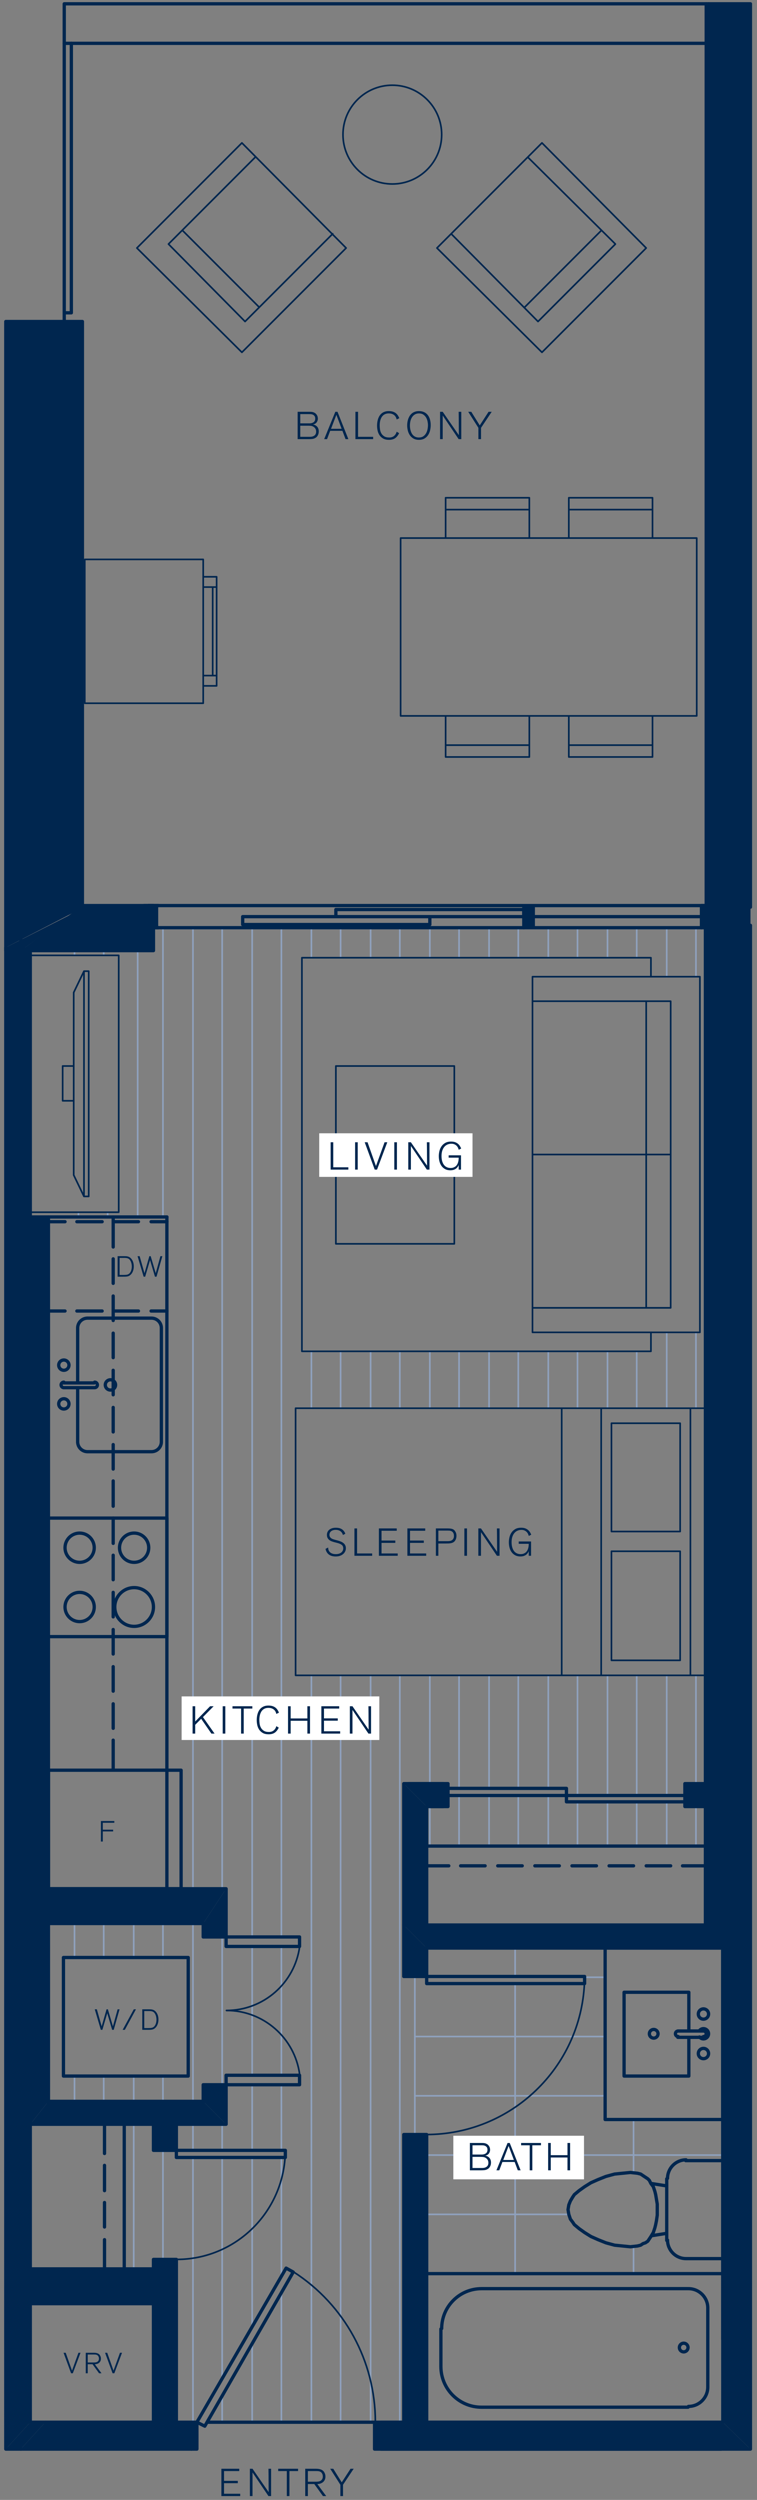 <?xml version="1.0" encoding="UTF-8"?>
<!-- Generator: Adobe Illustrator 25.2.3, SVG Export Plug-In . SVG Version: 6.00 Build 0)  -->
<svg xmlns="http://www.w3.org/2000/svg" xmlns:xlink="http://www.w3.org/1999/xlink" version="1.1" id="Layer_1" x="0px" y="0px" width="156.455px" height="516.22px" viewBox="0 0 156.455 516.22" style="enable-background:new 0 0 156.455 516.22;" xml:space="preserve">
<rect x="0" y="0" width="156.455" height="516.22" fill="#808080" stroke="none"/>
<style type="text/css">
	.st0{fill:none;stroke:#8FA1BD;stroke-width:0.34;stroke-linecap:round;stroke-linejoin:round;stroke-miterlimit:10;}
	.st1{fill:none;stroke:#00264F;stroke-width:0.68;stroke-linecap:round;stroke-linejoin:round;stroke-miterlimit:10;}
	.st2{fill:none;stroke:#00264F;stroke-width:0.34;stroke-linecap:round;stroke-linejoin:round;stroke-miterlimit:10;}
	.st3{fill:#00264F;}
	.st4{fill:none;}
	.st5{fill:#FFFFFF;}
</style>
<path class="st0" d="M85.737,440.773v-32.64 M88.185,457.257h29.376 M88.185,445.017h61.2 M85.737,432.776h39.331   M85.737,420.536h39.331 M120.825,408.296h4.243 M130.943,469.497v-5.712 M130.943,448.77v-11.098 M106.463,469.497  v-59.894 M106.463,408.133v-5.875 M15.398,433.919v-5.222 M15.398,404.216v-7.018 M16.214,251.298v-0.979   M15.398,197.279v-0.979 M21.436,433.919v-5.222 M21.436,404.216v-7.018 M22.252,251.298v-0.979 M21.436,197.279  v-0.979 M27.638,468.518v-29.866 M27.638,433.919v-5.222 M27.638,404.216v-7.018 M28.454,251.298v-54.998   M33.676,466.559V444.037 M33.676,433.919v-5.222 M33.676,404.216v-7.018 M33.676,251.298v-59.731 M39.878,500.177  v-54.67 M39.878,444.038v-5.386 M39.878,433.919v-36.72 M39.878,390.017V191.568 M45.916,500.177v-5.386   M45.916,491.202V445.506 M45.916,444.038v-5.386 M45.916,430.492v-30.518 M45.916,390.017V191.568 M52.118,500.177  v-15.993 M52.118,480.594v-35.088 M52.118,444.038v-13.546 M52.118,428.533v-26.602 M52.118,402.094v-0.162   M52.118,399.973V191.567 M58.156,500.177v-26.602 M58.156,469.986v-24.48 M58.156,444.038v-13.546 M58.156,428.533  v-26.602 M58.156,402.094v-0.162 M58.156,399.973V191.567 M64.358,500.177V345.955 M64.358,290.792v-11.75   M64.358,197.768v-6.202 M70.396,500.177V345.955 M70.396,290.792v-11.75 M70.396,197.768v-6.202 M76.598,500.177  V345.955 M76.598,290.792v-11.75 M76.598,197.768v-6.202 M82.636,500.177V345.955 M82.636,290.792v-11.75   M82.636,197.768v-6.202 M88.838,381.205v-35.251 M88.838,290.792v-11.75 M88.838,197.768v-6.202 M94.876,381.205  v-10.445 M94.876,369.292v-23.338 M94.876,290.792v-11.75 M94.876,197.768v-6.202 M101.078,381.205v-10.445   M101.078,369.292v-23.338 M101.078,290.792v-11.75 M101.078,197.768v-6.202 M107.116,381.205v-10.445   M107.116,369.292v-23.338 M107.116,290.792v-11.75 M107.116,197.768v-6.202 M113.318,381.205v-10.445   M113.318,369.292v-23.338 M113.318,290.792v-11.75 M113.318,197.768v-6.202 M119.356,381.205v-9.139   M119.356,370.761v-24.806 M119.356,290.792v-11.75 M119.356,197.768v-6.202 M125.558,381.205v-9.139   M125.558,370.761v-24.806 M125.558,290.792v-11.75 M125.558,197.768v-6.202 M131.596,381.205v-9.139   M131.596,370.761v-24.806 M131.596,290.792v-11.75 M131.596,197.768v-6.202 M137.798,381.205v-9.139   M137.798,370.761v-24.806 M137.798,290.792v-15.667 M137.798,201.685v-10.118 M143.836,381.205v-8.16 M143.836,368.312  v-22.357 M143.836,290.792v-15.667 M143.836,201.685v-10.118"></path>
<path class="st1" d="M149.385,469.496h-61.2v30.682h61.2V469.496z M146.284,476.678v16.32 M146.284,476.595  c0-2.209-1.79-3.997-3.998-3.997 M142.204,472.598H99.446H142.204 M91.123,488.672c0,4.642,3.763,8.406,8.405,8.406   M142.204,497.078H99.446 M99.527,472.598c-4.552,0-8.242,3.69-8.242,8.242 M91.123,488.754v-7.834 M141.306,485.653  c0.495,0,0.897-0.403,0.897-0.898c0-0.495-0.403-0.898-0.897-0.898 M141.306,483.857  c-0.496,0-0.898,0.403-0.898,0.898s0.401,0.898,0.898,0.898 M142.285,496.914c2.209,0,3.998-1.79,3.998-3.998   M146.284,476.595c0-2.209-1.79-3.997-3.998-3.997 M91.123,488.754v-4.897 M146.284,476.678v16.32   M141.714,466.395h7.67 M149.385,446.159h-7.67 M141.796,445.995c-2.119,0-3.835,1.718-3.835,3.835   M137.798,449.912v12.73 M137.961,462.561c0,2.118,1.716,3.834,3.835,3.834 M134.697,461.663l3.101-0.49   M137.798,451.381l-3.101-0.488 M117.398,456.278l0.163,0.979l0.326,0.978l0.49,0.654l0.326,0.488l0.979,0.817  l1.142,0.815l1.306,0.817l1.469,0.653l1.632,0.653l1.795,0.488l1.632,0.165l1.632,0.163l1.469-0.163l0.653-0.165  l0.489-0.327l0.49-0.162l0.49-0.326l0.326-0.491l0.326-0.488l0.49-0.817l0.163-0.488l0.163-0.49l0.163-0.654  l0.163-0.815l0.163-1.142v-1.142v-1.144l-0.163-0.979l-0.163-0.978l-0.163-0.654l-0.163-0.488l-0.163-0.49  l-0.49-0.653l-0.326-0.653l-0.326-0.328l-0.49-0.325l-0.49-0.326l-0.489-0.326l-0.653-0.165l-1.469-0.163  l-1.632,0.163l-1.632,0.165l-1.795,0.49l-1.632,0.651l-1.469,0.654l-1.306,0.816l-1.142,0.816l-0.979,0.816  l-0.326,0.49l-0.49,0.816l-0.326,0.815L117.398,456.278 M150.038,388.06h-0.653v112.117 M23.394,251.298v6.202   M23.394,259.948v5.059 M23.394,267.618v5.059 M23.394,275.289v5.059 M23.394,282.959v5.059 M23.394,290.629v5.061   M23.394,298.3v5.059 M23.394,305.806v5.222 M23.394,313.478v5.222 M23.394,321.148v5.059 M23.394,328.817v5.061   M23.394,336.489v5.059 M23.394,344.159v5.059 M23.394,351.829v5.061 M23.394,359.337v6.202 M34.492,251.298v117.341   M34.492,391.486v-1.957 M37.43,390.017H10.012 M10.012,389.529v1.957 M31.554,390.017h2.938v-24.48h-2.938   M37.43,390.017v-24.48 M34.492,365.537h-2.938 M31.554,390.017h2.938 M10.012,390.018h27.418v-24.48H10.012  L10.012,390.018L10.012,390.018z M30.738,191.567h-0.979v-4.57h0.979 M23.558,191.567h9.139 M4.3,505.726h35.251  v-5.549H9.359 M78.719,505.726h76.377 M149.058,500.177H78.719v5.549 M88.185,402.257h60.874 M149.058,397.525  H83.452v8.648h4.733v-3.917 M83.452,442.894v57.283 M88.185,500.177v-57.283H83.452 M120.825,409.602h-32.64v-1.469  h32.64L120.825,409.602L120.825,409.602z M83.452,408.133h4.733v-1.958h-4.733V408.133z M83.452,442.895h4.733v-2.122  h-4.733V442.895z M33.676,467.537v0.981H9.359 M58.972,445.506H36.45v-1.469H58.972V445.506z M150.038,191.077v196.982   M155.097,191.077v314.649 M46.732,399.973h15.178v1.958H46.732V399.973z"></path>
<path class="st2" d="M46.814,415.151c7.641,0,14.104-5.651,15.123-13.225"></path>
<rect x="46.732" y="428.533" class="st1" width="15.178" height="1.958"></rect>
<path class="st2" d="M61.936,428.374c-1.02-7.571-7.483-13.223-15.123-13.223"></path>
<path class="st3" d="M88.185,408.133v-5.875l-4.733,5.875H88.185z M88.185,402.258l-4.733,5.875v-10.608L88.185,402.258z"></path>
<path class="st4" d="M88.185,408.133v-5.875l-4.733,5.875H88.185L88.185,408.133z M88.185,402.258l-4.733,5.875v-10.608  L88.185,402.258L88.185,402.258z"></path>
<path class="st3" d="M88.185,402.257h60.874L83.452,397.526L88.185,402.257z M149.058,402.257L83.452,397.526h65.606  L149.058,402.257L149.058,402.257z"></path>
<path class="st4" d="M88.185,402.257h60.874L83.452,397.526L88.185,402.257L88.185,402.257z M149.058,402.257  L83.452,397.526h65.606L149.058,402.257L149.058,402.257z"></path>
<path class="st3" d="M88.185,440.773v59.405l-4.733-59.405L88.185,440.773L88.185,440.773z M88.185,500.178  l-4.733-59.405v59.405H88.185z"></path>
<path class="st4" d="M88.185,440.773v59.405l-4.733-59.405L88.185,440.773L88.185,440.773z M88.185,500.178  l-4.733-59.405v59.405H88.185L88.185,500.178z"></path>
<path class="st1" d="M88.348,402.257h61.037 M149.385,397.525H83.615"></path>
<path class="st3" d="M88.348,402.257h61.037l-65.769-4.731L88.348,402.257z M149.385,402.257l-65.769-4.731h65.769  V402.257z"></path>
<path class="st4" d="M88.348,402.257h61.037l-65.769-4.731L88.348,402.257L88.348,402.257z M149.385,402.257  l-65.769-4.731h65.769V402.257L149.385,402.257z"></path>
<path class="st2" d="M88.125,440.773c17.496-0.012,31.888-13.785,32.667-31.262"></path>
<rect x="125.068" y="402.258" class="st1" width="24.317" height="35.414"></rect>
<path class="st3" d="M149.385,388.06v112.117l5.712-112.117H149.385z M149.385,500.177l5.712-112.117v117.667  L149.385,500.177z"></path>
<path class="st4" d="M149.385,388.06v112.117l5.712-112.117H149.385L149.385,388.06z M149.385,500.177l5.712-112.117  v117.667L149.385,500.177L149.385,500.177z"></path>
<path class="st3" d="M149.385,500.177H77.413l77.683,5.549L149.385,500.177z M77.414,500.177l77.683,5.549H77.414  V500.177z"></path>
<path class="st4" d="M149.385,500.177H77.413l77.683,5.549L149.385,500.177L149.385,500.177z M77.414,500.177  l77.683,5.549H77.414V500.177L77.414,500.177z"></path>
<path class="st1" d="M77.414,505.727h71.645v-5.549H77.414V505.727z M42.325,500.994l-1.632-0.817l18.442-31.823  l1.469,0.816L42.325,500.994 M39.551,505.727h1.142v-5.549h-1.142V505.727z"></path>
<path class="st2" d="M77.577,500.06c-0.012-12.481-6.35-24.106-16.834-30.877 M36.566,466.559  c11.805-0.019,21.578-9.247,22.356-21.11"></path>
<path class="st1" d="M4.3,186.344h11.587 M110.217,191.567h-1.958v-4.57h1.958V191.567z M151.017,191.567v-4.57  h-42.758 M110.217,186.997v4.57 M108.258,191.567h42.758v-4.57 M108.258,189.282h42.758 M108.258,186.997H30.738"></path>
<path class="st3" d="M31.718,191.567h-1.469l1.469-4.57V191.567z M30.249,191.567l1.469-4.57h-1.469V191.567z"></path>
<path class="st4" d="M31.718,191.567h-1.469l1.469-4.57V191.567L31.718,191.567z M30.249,191.567l1.469-4.57h-1.469  V191.567L30.249,191.567z"></path>
<line class="st1" x1="4.3" y1="195.647" x2="4.3" y2="186.345"></line>
<path class="st3" d="M9.359,500.177h31.334L4.3,505.726L9.359,500.177z M40.694,500.177L4.3,505.726h36.394V500.177z"></path>
<path class="st4" d="M9.359,500.177h31.334L4.3,505.726L9.359,500.177L9.359,500.177z M40.694,500.177L4.3,505.726  h36.394V500.177L40.694,500.177z"></path>
<path class="st3" d="M150.038,388.06V191.077l5.059,196.982L150.038,388.06L150.038,388.06z M150.038,191.077  l5.059,196.982V186.345L150.038,191.077z"></path>
<path class="st4" d="M150.038,388.06V191.077l5.059,196.982L150.038,388.06L150.038,388.06z M150.038,191.077  l5.059,196.982V186.345L150.038,191.077L150.038,191.077z"></path>
<path class="st3" d="M110.217,191.567v-4.57l-1.958,4.57H110.217z M110.217,186.998l-1.958,4.57v-4.57H110.217z"></path>
<path class="st4" d="M110.217,191.567v-4.57l-1.958,4.57H110.217L110.217,191.567z M110.217,186.998l-1.958,4.57v-4.57  H110.217L110.217,186.998z"></path>
<path class="st1" d="M146.447,186.344V0.786h8.65v186.538 M77.414,500.177H42.815 M142.367,419.394v-7.997h-13.383  v17.299h13.383v-7.997 M145.387,414.824c-0.586,0-1.061,0.476-1.061,1.061c0,0.586,0.475,1.062,1.061,1.062  c0.586,0,1.061-0.476,1.061-1.062C146.447,415.3,145.973,414.824,145.387,414.824 M135.105,419.068  c-0.496,0-0.898,0.403-0.898,0.898s0.401,0.898,0.898,0.898c0.495,0,0.898-0.403,0.898-0.898  S135.6,419.068,135.105,419.068 M144.558,420.628c0.281,0.352,0.755,0.487,1.179,0.337  c0.426-0.148,0.71-0.549,0.71-1c0-0.45-0.284-0.851-0.71-1.002c-0.424-0.148-0.898-0.012-1.179,0.339   M145.387,422.984c-0.586,0-1.061,0.476-1.061,1.061c0,0.586,0.475,1.062,1.061,1.062  c0.586,0,1.061-0.476,1.061-1.062C146.447,423.46,145.973,422.984,145.387,422.984 M145.305,419.394h-5.222   M140.164,419.394c-0.316,0-0.571,0.254-0.571,0.571c0,0.314,0.256,0.571,0.571,0.571 M145.387,420.536  c0.316,0,0.571-0.256,0.571-0.571s-0.256-0.571-0.571-0.571 M140.083,420.7h5.222 M21.599,468.518v-6.038   M21.599,459.868v-5.059 M21.599,452.361v-5.224 M21.599,444.69v-6.037 M25.679,468.518v-29.866 M34.492,251.298h-24.48   M34.492,270.719h-3.264 M28.617,270.719h-5.059 M21.11,270.719h-5.223 M13.439,270.719h-3.427 M117.072,370.761  v-1.469H91.612 M91.612,370.761h27.418 M141.551,372.067h-24.48v-1.306 M119.03,370.761h22.521 M88.185,385.285  h4.57 M95.203,385.285h5.059 M102.873,385.285h5.059 M110.543,385.285h5.059 M118.214,385.285h5.059   M125.884,385.285h5.059 M133.554,385.285h5.059 M141.061,385.285h4.733 M88.185,381.205h57.61 M91.612,373.045  v-4.733 M34.492,337.958h-24.48 M10.012,313.478h24.48H10.012 M27.719,316.577c-1.667,0-3.019,1.352-3.019,3.021  c0,1.666,1.352,3.018,3.019,3.018 M27.719,322.616c1.667,0,3.019-1.352,3.019-3.019  c0-1.667-1.352-3.019-3.019-3.019 M16.458,316.577c-1.667,0-3.019,1.352-3.019,3.021  c0,1.666,1.352,3.018,3.019,3.018 M16.458,322.616c1.667,0,3.019-1.352,3.019-3.019  c0-1.667-1.352-3.019-3.019-3.019 M16.458,328.817c-1.667,0-3.019,1.352-3.019,3.021  c0,1.666,1.352,3.018,3.019,3.018 M16.458,334.856c1.667,0,3.019-1.352,3.019-3.019  c0-1.667-1.352-3.019-3.019-3.019 M27.719,327.839c-2.209,0-3.998,1.79-3.998,3.998  c0,2.207,1.79,3.998,3.998,3.998 M27.719,335.835c2.209,0,3.998-1.79,3.998-3.997  c0-2.209-1.79-4-3.998-4 M10.012,337.958h24.48H10.012 M10.012,313.478h24.48v24.48 M33.35,274.309v23.501   M33.35,274.228c0-1.126-0.914-2.04-2.04-2.04 M31.31,299.769c1.126,0,2.04-0.914,2.04-2.04 M16.05,274.309  v11.261 M18.09,272.188c-1.127,0-2.04,0.914-2.04,2.04 M16.05,286.549v11.261 M16.05,297.729  c0,1.126,0.912,2.04,2.04,2.04 M13.194,288.834c-0.586,0-1.061,0.475-1.061,1.06c0,0.588,0.475,1.062,1.061,1.062   M13.194,290.955c0.586,0,1.061-0.475,1.061-1.061s-0.475-1.061-1.061-1.061 M13.194,282.959  c0.586,0,1.061-0.475,1.061-1.061c0-0.586-0.475-1.061-1.061-1.061 M13.194,280.838  c-0.586,0-1.061,0.475-1.061,1.06c0,0.588,0.475,1.062,1.061,1.062 M19.559,286.549  c0.316,0,0.571-0.254,0.571-0.571c0-0.314-0.256-0.571-0.571-0.571 M13.113,286.549h6.365 M13.113,285.57h6.365   M13.194,285.406c-0.316,0-0.571,0.256-0.571,0.571s0.256,0.571,0.571,0.571 M22.823,287.039  c0.586,0,1.061-0.475,1.061-1.061c0-0.586-0.475-1.061-1.061-1.061 M22.823,284.918  c-0.586,0-1.061,0.475-1.061,1.059c0,0.588,0.475,1.062,1.061,1.062 M31.228,299.769H18.009 M31.228,272.188H18.009   M31.718,191.567h76.541 M83.452,397.525v-29.213 M88.185,402.257v-4.731v-24.48h3.427 M83.452,368.312h8.16   M149.385,370.923v112.118"></path>
<path class="st3" d="M149.385,370.923v112.118l5.712-112.118H149.385z M149.385,483.041l5.712-112.118v117.832  L149.385,483.041z"></path>
<path class="st4" d="M149.385,370.923v112.118l5.712-112.118H149.385L149.385,370.923z M149.385,483.041l5.712-112.118  v117.832L149.385,483.041L149.385,483.041z"></path>
<path class="st3" d="M91.612,373.045h-3.427l3.427-4.733V373.045z M88.185,373.045l3.427-4.733h-8.16L88.185,373.045z"></path>
<path class="st4" d="M91.612,373.045h-3.427l3.427-4.733V373.045L91.612,373.045z M88.185,373.045l3.427-4.733h-8.16  L88.185,373.045L88.185,373.045z"></path>
<path class="st3" d="M88.185,373.045v24.48l-4.733-29.213L88.185,373.045z M88.185,397.525l-4.733-29.213v29.213H88.185  z"></path>
<path class="st4" d="M88.185,373.045v24.48l-4.733-29.213L88.185,373.045L88.185,373.045z M88.185,397.525  l-4.733-29.213v29.213H88.185L88.185,397.525z"></path>
<path class="st1" d="M146.447,0.786H13.276v65.606 M14.745,8.946V64.597H13.276 M146.447,1.439V0.786"></path>
<path class="st3" d="M31.065,191.567H29.596l1.469-4.57V191.567z M29.596,191.567l1.469-4.57H29.596V191.567z"></path>
<path class="st4" d="M31.065,191.567H29.596l1.469-4.57V191.567L31.065,191.567z M29.596,191.567l1.469-4.57H29.596  V191.567L29.596,191.567z"></path>
<rect x="31.718" y="466.559" class="st1" width="4.733" height="33.619"></rect>
<path class="st3" d="M36.45,500.177v-33.619l-4.733,33.619H36.45z M36.45,466.558l-4.733,33.619v-33.619H36.45z"></path>
<path class="st4" d="M36.45,500.177v-33.619l-4.733,33.619H36.45L36.45,500.177z M36.45,466.558l-4.733,33.619  v-33.619H36.45L36.45,466.558z"></path>
<path class="st1" d="M6.258,468.517h25.459v7.179H6.258V468.517z M9.359,500.177H6.258V195.648 M4.3,505.726H1.199  v-310.08"></path>
<path class="st3" d="M9.359,500.177H6.258L4.3,505.726L9.359,500.177z M6.258,500.177l-1.958,5.549H1.199  L6.258,500.177z"></path>
<path class="st4" d="M9.359,500.177H6.258L4.3,505.726L9.359,500.177L9.359,500.177z M6.258,500.177l-1.958,5.549  H1.199L6.258,500.177L6.258,500.177z"></path>
<path class="st3" d="M6.258,500.177V195.648L1.199,505.726L6.258,500.177z M6.258,195.648L1.199,505.726V195.648H6.258  z"></path>
<path class="st4" d="M6.258,500.177V195.648L1.199,505.726L6.258,500.177L6.258,500.177z M6.258,195.648L1.199,505.726  V195.648H6.258L6.258,195.648z"></path>
<path class="st1" d="M10.012,251.298H6.258v187.354h3.754V251.298z M31.718,438.651h4.733v5.386h-4.733V438.651z   M41.999,433.919H10.012v4.733h31.987V433.919z M34.492,390.018h-24.48v1.469h24.48V390.018z M46.732,397.852v2.122   M41.999,397.199h4.733v2.774h-4.733V397.199z M46.732,390.018h-36.72v7.181h36.72V390.018z M38.898,428.696H13.113  v-24.48h25.786V428.696z M46.732,430.491h-4.733v8.16h4.733V430.491z M145.794,397.525h4.57V191.567h-4.57V397.525  z M89.001,373.045h3.59v-4.733h-8.16"></path>
<path class="st3" d="M92.591,373.045h-3.59l3.59-4.733V373.045z M89.001,373.045l3.59-4.733h-8.16L89.001,373.045z"></path>
<path class="st4" d="M92.591,373.045h-3.59l3.59-4.733V373.045L92.591,373.045z M89.001,373.045l3.59-4.733h-8.16  L89.001,373.045L89.001,373.045z"></path>
<polyline class="st1" points="31.718,191.567 30.738,191.567 30.738,186.998 31.718,186.998 "></polyline>
<path class="st3" d="M32.697,191.567h-1.469l1.469-4.57V191.567z M31.228,191.567l1.469-4.57h-1.469V191.567z"></path>
<path class="st4" d="M32.697,191.567h-1.469l1.469-4.57V191.567L32.697,191.567z M31.228,191.567l1.469-4.57h-1.469  V191.567L31.228,191.567z"></path>
<path class="st3" d="M32.044,191.567h-1.469l1.469-4.57V191.567z M30.576,191.567l1.469-4.57h-1.469V191.567z"></path>
<path class="st4" d="M32.044,191.567h-1.469l1.469-4.57V191.567L32.044,191.567z M30.576,191.567l1.469-4.57h-1.469  V191.567L30.576,191.567z"></path>
<path class="st1" d="M32.697,186.997H17.03V66.392H1.199v129.907h30.518v-4.733 M108.258,189.282H69.417v-1.469h38.842  L108.258,189.282L108.258,189.282z M88.838,190.914H50.159v-1.632h38.678V190.914z"></path>
<path class="st3" d="M31.718,196.3H4.3l27.418-9.302V196.3z M4.3,196.3l27.418-9.302h-14.688L4.3,196.3z"></path>
<path class="st4" d="M31.718,196.3H4.3l27.418-9.302V196.3L31.718,196.3z M4.3,196.3l27.418-9.302h-14.688  L4.3,196.3L4.3,196.3z"></path>
<polygon class="st3" points="14.745,188.793 17.03,186.998 17.03,187.487 "></polygon>
<polygon class="st4" points="14.745,188.793 17.03,186.998 17.03,187.487 "></polygon>
<polygon class="st3" points="14.745,188.793 4.3,196.3 1.199,195.647 "></polygon>
<polygon class="st4" points="14.745,188.793 4.3,196.3 1.199,195.647 "></polygon>
<path class="st3" d="M1.199,195.647V66.393L17.03,187.487L1.199,195.647z M1.199,66.393L17.03,187.487V66.393H1.199z"></path>
<path class="st4" d="M1.199,195.647V66.393L17.03,187.487L1.199,195.647L1.199,195.647z M1.199,66.393L17.03,187.487  V66.393H1.199L1.199,66.393z"></path>
<rect x="141.551" y="368.312" class="st1" width="4.243" height="4.733"></rect>
<path class="st3" d="M145.794,368.312h-4.243l4.243,4.733V368.312z M141.551,368.312l4.243,4.733h-4.243V368.312z"></path>
<path class="st4" d="M145.794,368.312h-4.243l4.243,4.733V368.312L145.794,368.312z M141.551,368.312l4.243,4.733h-4.243  V368.312L141.551,368.312z"></path>
<path class="st3" d="M145.794,397.525V191.567l9.302,205.958h-9.302V397.525z M145.794,191.567l9.302,205.958V191.567  H145.794z"></path>
<path class="st4" d="M145.794,397.525V191.567l9.302,205.958h-9.302V397.525z M145.794,191.567l9.302,205.958V191.567  H145.794L145.794,191.567z"></path>
<line class="st1" x1="13.276" y1="8.946" x2="146.447" y2="8.946"></line>
<path class="st3" d="M36.45,444.038v-5.386l-4.733,5.386H36.45z M36.45,438.652l-4.733,5.386v-5.386H36.45z"></path>
<path class="st4" d="M36.45,444.038v-5.386l-4.733,5.386H36.45L36.45,444.038z M36.45,438.652l-4.733,5.386v-5.386  H36.45L36.45,438.652z"></path>
<path class="st3" d="M41.999,430.492v3.427l4.733-3.427H41.999z M41.999,433.919l4.733-3.427v8.16L41.999,433.919z"></path>
<path class="st4" d="M41.999,430.492v3.427l4.733-3.427H41.999L41.999,430.492z M41.999,433.919l4.733-3.427v8.16  L41.999,433.919L41.999,433.919z"></path>
<path class="st3" d="M41.999,433.919H10.012l36.72,4.733L41.999,433.919z M10.012,433.919l36.72,4.733H6.258  L10.012,433.919z"></path>
<path class="st4" d="M41.999,433.919H10.012l36.72,4.733L41.999,433.919L41.999,433.919z M10.012,433.919l36.72,4.733  H6.258L10.012,433.919L10.012,433.919z"></path>
<path class="st3" d="M10.012,433.919V251.298L6.258,438.651L10.012,433.919z M10.012,251.298L6.258,438.651V251.298H10.012  z"></path>
<path class="st4" d="M10.012,433.919V251.298L6.258,438.651L10.012,433.919L10.012,433.919z M10.012,251.298L6.258,438.651  V251.298H10.012L10.012,251.298z"></path>
<path class="st1" d="M34.492,252.277h-3.264 M28.617,252.277h-5.059 M21.11,252.277h-5.223 M13.439,252.277h-3.427"></path>
<path class="st3" d="M34.492,391.486h-24.48l24.48-1.469V391.486z M10.012,391.486l24.48-1.469h-24.48V391.486z"></path>
<path class="st4" d="M34.492,391.486h-24.48l24.48-1.469V391.486L34.492,391.486z M10.012,391.486l24.48-1.469h-24.48  V391.486L10.012,391.486z"></path>
<path class="st3" d="M41.999,399.973v-2.774l4.733,2.774H41.999z M41.999,397.199l4.733,2.774v-9.955L41.999,397.199z"></path>
<path class="st4" d="M41.999,399.973v-2.774l4.733,2.774H41.999L41.999,399.973z M41.999,397.199l4.733,2.774v-9.955  L41.999,397.199L41.999,397.199z"></path>
<path class="st3" d="M41.999,397.199H10.012l36.72-7.181L41.999,397.199z M10.012,397.199l36.72-7.181h-36.72  L10.012,397.199L10.012,397.199z"></path>
<path class="st4" d="M41.999,397.199H10.012l36.72-7.181L41.999,397.199L41.999,397.199z M10.012,397.199l36.72-7.181  h-36.72L10.012,397.199L10.012,397.199z"></path>
<path class="st3" d="M31.718,475.697H6.258l25.459-7.179V475.697z M6.258,475.697l25.459-7.179H6.258V475.697z"></path>
<path class="st4" d="M31.718,475.697H6.258l25.459-7.179V475.697L31.718,475.697z M6.258,475.697l25.459-7.179H6.258  V475.697L6.258,475.697z"></path>
<polyline class="st1" points="145.958,0.786 145.958,186.997 144.978,186.997 144.978,191.567 "></polyline>
<path class="st3" d="M144.978,186.997v4.57l10.118-4.57H144.978z M144.978,191.567l10.118-4.57v4.57H144.978z"></path>
<path class="st4" d="M144.978,186.997v4.57l10.118-4.57H144.978L144.978,186.997z M144.978,191.567l10.118-4.57v4.57  H144.978L144.978,191.567z"></path>
<path class="st3" d="M145.958,186.997V0.786l9.139,186.211L145.958,186.997L145.958,186.997z M145.958,0.786  l9.139,186.211V0.786H145.958z"></path>
<path class="st4" d="M145.958,186.997V0.786l9.139,186.211L145.958,186.997L145.958,186.997z M145.958,0.786  l9.139,186.211V0.786H145.958L145.958,0.786z"></path>
<path class="st2" d="M17.519,145.218v-29.702 M17.519,145.218h24.48v-29.702h-24.48 M41.999,139.506h2.774   M41.999,121.228h2.774 M43.958,139.506v-18.278 M41.999,141.628h2.774V119.106h-2.774 M81.085,17.595  c-5.633,0-10.2,4.567-10.2,10.2c0,5.635,4.567,10.2,10.2,10.2s10.2-4.566,10.2-10.2  C91.285,22.162,86.718,17.595,81.085,17.595 M49.996,72.757L28.29,51.215 M49.996,29.509l21.542,21.706   M50.649,66.393L34.818,50.399 M53.587,63.455L37.756,47.624 M49.996,29.509L28.29,51.215 M52.77,32.447  l-17.952,17.952 M71.538,51.215L49.996,72.757 M68.764,48.277L50.649,66.392 M112.012,72.757l21.542-21.542   M112.012,29.509L90.306,51.215 M111.196,66.393l15.993-15.993 M108.421,63.455l15.83-15.83 M112.012,29.509  l21.542,21.706 M109.074,32.447l18.115,17.952 M90.306,51.215l21.706,21.542 M93.244,48.277l17.952,18.115   M82.799,111.109h61.2v36.72h-61.2V111.109z M134.86,156.315v-8.486 M117.561,147.829v8.486 M134.86,153.868h-17.299   M109.401,147.829v8.486 M117.561,156.315H134.86 M109.401,156.315H92.102v-8.486 M117.561,111.109v-8.323   M92.102,153.868h17.299 M117.561,102.786H134.86v8.323 M109.401,111.109v-8.323 M134.86,105.234h-17.299   M109.401,102.786H92.102v8.323 M92.102,105.234h17.299 M18.335,200.542v46.512 M15.234,242.648v-37.699   M18.335,200.542h-0.979v46.512h0.979 M15.234,204.949l2.122-4.406 M17.356,247.055l-2.122-4.406 M15.234,220.127  h-2.285v7.181h2.285 M24.537,250.319H6.259v-53.04h18.278 M93.897,220.127h-24.48v36.72h24.48V220.127z M93.897,256.847  v-36.72h-24.48v36.72 M138.614,270.066v-63.322 M144.652,201.685v73.44V201.685 M110.054,275.125h34.598 M110.054,201.685  h34.598 M133.554,270.066v-63.322 M110.054,201.685v73.44 M138.614,238.405h-28.56 M110.054,270.066h28.56   M110.054,206.744h28.56 M134.534,201.685v-3.917H62.399v81.274 M134.534,275.125v3.917H62.399 M126.374,290.792  h19.421v18.443 M145.794,345.954H61.093v-55.163h84.701 M140.572,293.893h-14.198 M140.572,316.252h-14.198   M116.092,345.954v-55.163 M124.252,345.954v-55.163 M140.572,316.252v-22.358 M126.374,293.893v22.358 M142.694,345.954  v-55.163 M140.572,342.853h-14.198 M140.572,342.853v-22.522h-14.198v22.522 M24.537,197.279v53.04"></path>
<path class="st3" d="M24.709,414.915h-0.402l-0.966,3.516l-1.044-3.516h-0.276l-1.008,3.516l-0.996-3.516h-0.432l1.254,4.236  h0.318l1.008-3.426l1.014,3.426h0.324L24.709,414.915L24.709,414.915z M28.099,414.915h-0.444l-2.31,4.236h0.456  L28.099,414.915L28.099,414.915z M29.407,414.915v4.236h1.104c0.144,0,0.271-0.001,0.381-0.003  c0.11-0.002,0.209-0.007,0.297-0.015c0.088-0.008,0.168-0.019,0.24-0.033c0.072-0.014,0.144-0.035,0.216-0.063  c0.14-0.056,0.258-0.125,0.354-0.207c0.096-0.082,0.16-0.141,0.192-0.177c0.132-0.148,0.236-0.305,0.312-0.471  c0.076-0.166,0.132-0.326,0.168-0.48c0.036-0.154,0.058-0.292,0.066-0.414c0.008-0.122,0.012-0.211,0.012-0.267  c0-0.216-0.018-0.411-0.054-0.585c-0.036-0.174-0.083-0.328-0.141-0.462s-0.12-0.25-0.186-0.348  c-0.066-0.098-0.129-0.179-0.189-0.243c-0.108-0.112-0.217-0.2-0.327-0.264c-0.11-0.064-0.225-0.111-0.345-0.141  s-0.245-0.048-0.375-0.054c-0.13-0.006-0.267-0.009-0.411-0.009H29.407L29.407,414.915z M29.815,415.275h0.744  c0.12,0,0.225,0,0.315,0s0.171,0.003,0.243,0.009c0.072,0.006,0.137,0.015,0.195,0.027c0.058,0.012,0.117,0.028,0.177,0.048  c0.18,0.064,0.325,0.168,0.435,0.312c0.11,0.144,0.196,0.299,0.258,0.466c0.062,0.166,0.104,0.331,0.126,0.493  c0.022,0.162,0.033,0.295,0.033,0.4c0,0.148-0.013,0.305-0.039,0.469c-0.026,0.164-0.069,0.322-0.129,0.472  c-0.06,0.15-0.139,0.286-0.237,0.409c-0.098,0.122-0.217,0.215-0.357,0.28c-0.116,0.056-0.263,0.092-0.441,0.108  c-0.178,0.016-0.407,0.024-0.687,0.024h-0.636v-3.516H29.815z"></path>
<path class="st3" d="M71.374,316.709c-0.091-0.245-0.207-0.448-0.348-0.608c-0.141-0.16-0.297-0.287-0.468-0.38  c-0.171-0.093-0.353-0.159-0.548-0.196c-0.195-0.037-0.388-0.056-0.58-0.056c-0.32,0-0.597,0.04-0.832,0.121  c-0.235,0.081-0.428,0.188-0.58,0.322c-0.152,0.134-0.265,0.29-0.34,0.467c-0.075,0.177-0.112,0.365-0.112,0.563  c0,0.263,0.049,0.481,0.148,0.655c0.099,0.174,0.224,0.318,0.376,0.43c0.152,0.113,0.317,0.201,0.496,0.265  c0.179,0.064,0.348,0.118,0.508,0.161l0.648,0.166c0.4,0.106,0.7,0.24,0.9,0.404c0.2,0.164,0.3,0.402,0.3,0.713  c0,0.159-0.032,0.309-0.096,0.452c-0.064,0.143-0.161,0.269-0.291,0.38c-0.13,0.111-0.293,0.198-0.487,0.262  c-0.194,0.063-0.422,0.095-0.682,0.095c-0.213,0-0.4-0.022-0.563-0.068c-0.162-0.045-0.301-0.102-0.415-0.171  c-0.114-0.069-0.209-0.148-0.283-0.238s-0.133-0.178-0.175-0.263c-0.037-0.074-0.065-0.155-0.084-0.243  c-0.019-0.087-0.033-0.216-0.044-0.386l-0.544,0.28c0.059,0.277,0.151,0.515,0.276,0.712  c0.125,0.197,0.279,0.36,0.46,0.488c0.181,0.128,0.387,0.221,0.616,0.28c0.229,0.059,0.48,0.088,0.752,0.088  c0.187,0,0.352-0.012,0.496-0.036c0.144-0.024,0.272-0.056,0.384-0.096s0.212-0.083,0.3-0.128  c0.088-0.045,0.164-0.092,0.228-0.14c0.155-0.112,0.277-0.228,0.368-0.348c0.091-0.12,0.16-0.237,0.208-0.352  c0.048-0.115,0.08-0.223,0.096-0.324c0.016-0.101,0.024-0.189,0.024-0.264c0-0.224-0.039-0.42-0.116-0.588  c-0.077-0.168-0.188-0.316-0.332-0.444s-0.317-0.237-0.52-0.328c-0.203-0.091-0.432-0.171-0.688-0.24l-0.544-0.144  c-0.133-0.037-0.272-0.079-0.416-0.124c-0.144-0.045-0.273-0.107-0.388-0.184c-0.115-0.077-0.209-0.176-0.284-0.296  c-0.075-0.12-0.112-0.271-0.112-0.452c0-0.117,0.024-0.236,0.072-0.356s0.124-0.228,0.228-0.324s0.24-0.175,0.408-0.236  c0.168-0.061,0.375-0.092,0.62-0.092c0.171,0,0.324,0.019,0.46,0.056c0.136,0.037,0.255,0.085,0.356,0.144  c0.101,0.059,0.187,0.121,0.256,0.188c0.069,0.067,0.123,0.129,0.16,0.188c0.059,0.075,0.105,0.152,0.14,0.232  c0.035,0.08,0.065,0.165,0.092,0.256L71.374,316.709L71.374,316.709z M76.918,321.261v-0.48h-3.12v-5.168h-0.544v5.648  H76.918L76.918,321.261z M82.198,321.261v-0.48h-3.344v-2.184h2.848v-0.48h-2.848v-2.024h3.144v-0.48h-3.688v5.648H82.198  L82.198,321.261z M88.085,321.261v-0.48h-3.344v-2.184h2.848v-0.48h-2.848v-2.024h3.144v-0.48h-3.688v5.648H88.085  L88.085,321.261z M90.085,315.613v5.648h0.512v-2.536h1.496c0.235,0,0.449-0.004,0.644-0.012  c0.195-0.008,0.369-0.029,0.524-0.064c0.155-0.035,0.295-0.088,0.42-0.161c0.125-0.072,0.239-0.172,0.34-0.301  c0.112-0.15,0.193-0.314,0.244-0.493c0.051-0.179,0.076-0.357,0.076-0.533c0-0.289-0.043-0.521-0.128-0.698  c-0.085-0.176-0.165-0.31-0.24-0.401c-0.08-0.091-0.163-0.164-0.248-0.221c-0.085-0.056-0.188-0.102-0.308-0.136  c-0.12-0.035-0.265-0.059-0.436-0.072c-0.171-0.013-0.381-0.02-0.632-0.02h-2.264V315.613z M90.597,316.061h1.912  c0.112,0,0.223,0.003,0.332,0.008c0.109,0.005,0.213,0.023,0.312,0.052c0.099,0.029,0.192,0.075,0.28,0.136  c0.088,0.061,0.164,0.145,0.228,0.252c0.08,0.133,0.127,0.261,0.14,0.384c0.013,0.123,0.02,0.208,0.02,0.256  c0,0.208-0.032,0.381-0.096,0.52c-0.064,0.139-0.152,0.251-0.264,0.336c-0.112,0.085-0.244,0.147-0.396,0.184  c-0.152,0.037-0.316,0.056-0.492,0.056h-1.976L90.597,316.061L90.597,316.061z M96.517,321.261v-5.648h-0.544v5.648H96.517  L96.517,321.261z M103.245,321.261v-5.648h-0.544c0,0.016,0.001,0.097,0.004,0.244c0.003,0.147,0.005,0.335,0.008,0.564  c0.003,0.229,0.005,0.488,0.008,0.776c0.003,0.288,0.004,0.581,0.004,0.88c0.005,0.699,0.011,1.488,0.016,2.368  l-3.336-4.832h-0.544v5.648h0.544v-4.88l3.296,4.88H103.245L103.245,321.261z M107.205,318.309v0.48h2.072  c0,0.348-0.033,0.642-0.1,0.883c-0.067,0.241-0.153,0.44-0.26,0.598c-0.107,0.158-0.225,0.281-0.356,0.369  c-0.131,0.088-0.257,0.154-0.38,0.197c-0.123,0.043-0.237,0.068-0.344,0.076c-0.107,0.008-0.187,0.012-0.24,0.012  c-0.277,0-0.531-0.052-0.76-0.156c-0.229-0.104-0.425-0.26-0.588-0.468c-0.163-0.208-0.289-0.467-0.38-0.776  c-0.091-0.309-0.136-0.667-0.136-1.072c0-0.432,0.055-0.808,0.165-1.128c0.11-0.32,0.257-0.584,0.442-0.792  c0.185-0.208,0.4-0.363,0.647-0.464c0.246-0.101,0.503-0.152,0.771-0.152c0.236,0,0.439,0.036,0.611,0.108  c0.171,0.072,0.319,0.165,0.442,0.28c0.123,0.115,0.224,0.248,0.301,0.4s0.138,0.308,0.181,0.468l0.504-0.272  c-0.053-0.123-0.126-0.267-0.217-0.432c-0.091-0.165-0.215-0.323-0.373-0.472c-0.158-0.149-0.357-0.275-0.598-0.376  c-0.241-0.101-0.541-0.152-0.899-0.152c-0.492,0-0.902,0.096-1.228,0.288s-0.587,0.436-0.783,0.732  s-0.333,0.621-0.413,0.976c-0.08,0.355-0.12,0.692-0.12,1.012c0,0.368,0.044,0.727,0.132,1.076  c0.088,0.349,0.228,0.661,0.42,0.936c0.192,0.275,0.441,0.496,0.748,0.664c0.307,0.168,0.676,0.252,1.108,0.252  c0.171,0,0.34-0.019,0.508-0.056c0.168-0.037,0.328-0.099,0.48-0.184c0.152-0.085,0.289-0.197,0.412-0.336  c0.123-0.139,0.224-0.309,0.304-0.512v0.944h0.48v-2.952H107.205L107.205,318.309z"></path>
<polygon class="st5" points="93.697,441.021 93.697,450.021 120.697,450.021 120.697,441.021 "></polygon>
<path class="st3" d="M97.112,442.513v5.648h2.332c0.214,0,0.431-0.011,0.653-0.032s0.426-0.082,0.613-0.184  c0.182-0.096,0.323-0.209,0.425-0.339c0.102-0.13,0.178-0.262,0.228-0.395c0.051-0.133,0.083-0.257,0.096-0.371  c0.013-0.114,0.02-0.203,0.02-0.268c0-0.394-0.104-0.714-0.313-0.962c-0.208-0.247-0.505-0.408-0.89-0.483  c0.187-0.027,0.345-0.081,0.473-0.164c0.128-0.083,0.233-0.182,0.313-0.297c0.08-0.115,0.139-0.238,0.176-0.369  c0.037-0.131,0.056-0.255,0.056-0.373c0-0.075-0.015-0.191-0.044-0.349c-0.029-0.158-0.105-0.322-0.228-0.493  c-0.096-0.128-0.202-0.23-0.317-0.305c-0.115-0.075-0.234-0.132-0.357-0.172c-0.123-0.04-0.244-0.065-0.365-0.076  c-0.12-0.011-0.231-0.016-0.333-0.016L97.112,442.513L97.112,442.513z M97.656,442.993h1.761  c0.102,0,0.208,0.001,0.318,0.004c0.11,0.003,0.216,0.016,0.318,0.04c0.102,0.024,0.198,0.061,0.289,0.112  c0.091,0.051,0.172,0.121,0.241,0.212c0.08,0.107,0.129,0.213,0.145,0.32c0.016,0.107,0.024,0.184,0.024,0.232  c0,0.133-0.021,0.261-0.064,0.384c-0.043,0.123-0.114,0.228-0.213,0.316c-0.099,0.088-0.228,0.159-0.386,0.212  c-0.158,0.053-0.355,0.08-0.591,0.08h-1.841L97.656,442.993L97.656,442.993z M97.656,447.681v-2.296h1.564  c0.197,0,0.394,0.008,0.591,0.024c0.197,0.016,0.383,0.077,0.559,0.183c0.128,0.075,0.23,0.16,0.307,0.255  c0.077,0.096,0.134,0.19,0.172,0.283c0.037,0.093,0.061,0.181,0.072,0.263c0.011,0.082,0.016,0.15,0.016,0.203  c0,0.367-0.117,0.639-0.351,0.817c-0.234,0.178-0.543,0.267-0.926,0.267L97.656,447.681L97.656,447.681z   M107.599,448.161l-2.248-5.648h-0.448l-2.304,5.648h0.592l0.648-1.72h2.528l0.648,1.72H107.599L107.599,448.161z   M106.207,446.025h-2.192l1.104-2.888L106.207,446.025L106.207,446.025z M111.807,442.993v-0.48h-4.104v0.48h1.776v5.168  h0.544v-5.168H111.807L111.807,442.993z M117.831,448.161v-5.648h-0.544v2.52h-3.456v-2.52h-0.544v5.648h0.544v-2.648  h3.456v2.648H117.831L117.831,448.161z"></path>
<polygon class="st5" points="65.977,234.021 65.977,243.021 97.657,243.021 97.657,234.021 "></polygon>
<path class="st3" d="M71.998,241.521v-0.48h-3.12v-5.168h-0.544v5.648H71.998L71.998,241.521z M73.934,241.521v-5.648h-0.544  v5.648H73.934L73.934,241.521z M80.046,235.873h-0.568l-1.776,4.912l-1.736-4.912h-0.592l2.072,5.648h0.48L80.046,235.873  L80.046,235.873z M82.037,241.521v-5.648h-0.544v5.648H82.037L82.037,241.521z M88.765,241.521v-5.648h-0.544  c0,0.016,0.001,0.097,0.004,0.244c0.003,0.147,0.005,0.335,0.008,0.564c0.003,0.229,0.005,0.488,0.008,0.776  c0.003,0.288,0.004,0.581,0.004,0.88c0.005,0.699,0.011,1.488,0.016,2.368l-3.336-4.832h-0.544v5.648h0.544v-4.88l3.296,4.88  H88.765L88.765,241.521z M92.725,238.569v0.48h2.072c0,0.348-0.033,0.642-0.1,0.883  c-0.067,0.241-0.153,0.44-0.26,0.598c-0.107,0.158-0.225,0.281-0.356,0.369c-0.131,0.088-0.257,0.154-0.38,0.197  c-0.123,0.043-0.237,0.068-0.344,0.076c-0.107,0.008-0.187,0.012-0.24,0.012c-0.277,0-0.531-0.052-0.76-0.156  c-0.229-0.104-0.425-0.26-0.588-0.468c-0.163-0.208-0.289-0.467-0.38-0.776c-0.091-0.309-0.136-0.667-0.136-1.072  c0-0.432,0.055-0.808,0.165-1.128c0.11-0.32,0.257-0.584,0.442-0.792c0.185-0.208,0.4-0.363,0.647-0.464  c0.246-0.101,0.503-0.152,0.771-0.152c0.236,0,0.439,0.036,0.611,0.108c0.171,0.072,0.319,0.165,0.442,0.28  c0.123,0.115,0.224,0.248,0.301,0.4s0.138,0.308,0.181,0.468l0.504-0.272c-0.053-0.123-0.126-0.267-0.217-0.432  c-0.091-0.165-0.215-0.323-0.373-0.472c-0.158-0.149-0.357-0.275-0.598-0.376c-0.241-0.101-0.541-0.152-0.899-0.152  c-0.492,0-0.902,0.096-1.228,0.288s-0.587,0.436-0.783,0.732c-0.195,0.296-0.333,0.621-0.413,0.976  c-0.08,0.355-0.12,0.692-0.12,1.012c0,0.368,0.044,0.727,0.132,1.076c0.088,0.349,0.228,0.661,0.42,0.936  c0.192,0.275,0.441,0.496,0.748,0.664c0.307,0.168,0.676,0.252,1.108,0.252c0.171,0,0.34-0.019,0.508-0.056  c0.168-0.037,0.328-0.099,0.48-0.184c0.152-0.085,0.289-0.197,0.412-0.336c0.123-0.139,0.224-0.309,0.304-0.512v0.944h0.48  v-2.952L92.725,238.569L92.725,238.569z"></path>
<path class="st3" d="M16.64,485.835h-0.426l-1.332,3.684l-1.302-3.684h-0.444l1.554,4.236h0.36L16.64,485.835L16.64,485.835z   M17.725,485.835v4.236h0.408v-1.866h0.995l1.345,1.866h0.504l-1.379-1.866c0.169,0,0.329-0.025,0.482-0.075  c0.153-0.05,0.286-0.123,0.401-0.22s0.206-0.216,0.274-0.359s0.102-0.308,0.102-0.498  c0-0.173-0.027-0.328-0.081-0.464c-0.054-0.137-0.117-0.249-0.19-0.338c-0.072-0.084-0.154-0.154-0.244-0.208  c-0.09-0.054-0.189-0.096-0.295-0.127s-0.216-0.051-0.328-0.063c-0.112-0.012-0.227-0.018-0.343-0.018  L17.725,485.835L17.725,485.835z M18.133,486.195h1.308c0.084,0,0.168,0.003,0.252,0.009s0.165,0.021,0.243,0.045  c0.078,0.024,0.15,0.06,0.216,0.108s0.123,0.114,0.171,0.198c0.06,0.096,0.096,0.189,0.108,0.279  c0.012,0.09,0.018,0.155,0.018,0.195c0,0.172-0.031,0.311-0.093,0.417c-0.062,0.106-0.142,0.189-0.24,0.249  c-0.098,0.06-0.21,0.1-0.336,0.12s-0.253,0.03-0.381,0.03h-1.266L18.133,486.195L18.133,486.195z M25.219,485.835h-0.426  l-1.332,3.684l-1.302-3.684h-0.444l1.554,4.236h0.36L25.219,485.835L25.219,485.835z"></path>
<polygon class="st3" points="23.629,376.395 23.629,376.035 20.857,376.035 20.857,380.271 21.247,380.271   21.247,378.183 23.383,378.183 23.383,377.823 21.247,377.823 21.247,376.395 "></polygon>
<path class="st3" d="M24.309,259.395v4.236h1.104c0.144,0,0.271-0.001,0.381-0.003c0.11-0.002,0.209-0.007,0.297-0.015  c0.088-0.008,0.168-0.019,0.24-0.033c0.072-0.014,0.144-0.035,0.216-0.063c0.14-0.056,0.258-0.125,0.354-0.207  c0.096-0.082,0.16-0.141,0.192-0.177c0.132-0.148,0.236-0.305,0.312-0.471c0.076-0.166,0.132-0.326,0.168-0.48  c0.036-0.154,0.058-0.292,0.066-0.414c0.008-0.122,0.012-0.211,0.012-0.267c0-0.216-0.018-0.411-0.054-0.585  c-0.036-0.174-0.083-0.328-0.141-0.462c-0.058-0.134-0.12-0.25-0.186-0.348c-0.066-0.098-0.129-0.179-0.189-0.243  c-0.108-0.112-0.217-0.2-0.327-0.264c-0.11-0.064-0.225-0.111-0.345-0.141s-0.245-0.048-0.375-0.054  c-0.13-0.006-0.267-0.009-0.411-0.009h-1.314V259.395z M24.717,259.755h0.744c0.12,0,0.225,0,0.315,0s0.171,0.003,0.243,0.009  c0.072,0.006,0.137,0.015,0.195,0.027c0.058,0.012,0.117,0.028,0.177,0.048c0.18,0.064,0.325,0.168,0.435,0.312  c0.11,0.144,0.196,0.299,0.258,0.466c0.062,0.166,0.104,0.331,0.126,0.493c0.022,0.162,0.033,0.295,0.033,0.4  c0,0.148-0.013,0.305-0.039,0.469c-0.026,0.164-0.069,0.322-0.129,0.472c-0.06,0.15-0.139,0.286-0.237,0.409  c-0.098,0.122-0.217,0.215-0.357,0.28c-0.116,0.056-0.263,0.092-0.441,0.108c-0.178,0.016-0.407,0.024-0.687,0.024  h-0.636V259.755L24.717,259.755z M33.555,259.395h-0.402l-0.966,3.516l-1.044-3.516h-0.276l-1.008,3.516l-0.996-3.516h-0.432  l1.254,4.236h0.318l1.008-3.426l1.014,3.426h0.324L33.555,259.395L33.555,259.395z"></path>
<path class="st3" d="M61.514,85.033v5.648h2.332c0.214,0,0.431-0.011,0.653-0.032  c0.222-0.021,0.426-0.083,0.613-0.184c0.182-0.096,0.323-0.209,0.425-0.339c0.102-0.13,0.178-0.262,0.228-0.395  c0.051-0.133,0.083-0.257,0.096-0.371c0.013-0.114,0.02-0.203,0.02-0.268c0-0.394-0.104-0.714-0.313-0.962  c-0.208-0.247-0.505-0.408-0.89-0.483c0.187-0.027,0.345-0.082,0.473-0.165c0.128-0.083,0.233-0.182,0.313-0.297  c0.08-0.115,0.139-0.238,0.176-0.369c0.037-0.131,0.056-0.255,0.056-0.373c0-0.075-0.015-0.191-0.044-0.349  c-0.029-0.158-0.105-0.322-0.228-0.493c-0.096-0.128-0.202-0.23-0.317-0.305  c-0.115-0.075-0.234-0.132-0.357-0.172c-0.123-0.04-0.244-0.065-0.365-0.076c-0.12-0.011-0.231-0.016-0.333-0.016  L61.514,85.033L61.514,85.033z M62.058,85.513h1.761c0.102,0,0.208,0.001,0.318,0.004  c0.11,0.003,0.216,0.016,0.318,0.04c0.102,0.024,0.198,0.061,0.289,0.112c0.091,0.051,0.172,0.121,0.241,0.212  c0.08,0.107,0.129,0.213,0.145,0.32c0.016,0.107,0.024,0.184,0.024,0.232c0,0.133-0.021,0.261-0.064,0.384  c-0.043,0.123-0.114,0.228-0.213,0.316c-0.099,0.088-0.228,0.159-0.386,0.212c-0.158,0.053-0.355,0.08-0.591,0.08h-1.841  v-1.912H62.058z M62.058,90.201v-2.296h1.564c0.197,0,0.394,0.008,0.591,0.024c0.197,0.016,0.383,0.077,0.559,0.183  c0.128,0.074,0.23,0.16,0.307,0.255c0.077,0.096,0.134,0.19,0.172,0.283c0.037,0.093,0.061,0.181,0.072,0.263  c0.011,0.082,0.016,0.15,0.016,0.203c0,0.367-0.117,0.639-0.351,0.817c-0.234,0.178-0.543,0.267-0.926,0.267H62.058  L62.058,90.201z M72.001,90.681l-2.248-5.648h-0.448l-2.304,5.648h0.592l0.648-1.72h2.528l0.648,1.72H72.001L72.001,90.681z   M70.609,88.545h-2.192l1.104-2.888L70.609,88.545L70.609,88.545z M77.121,90.681v-0.48h-3.12v-5.168h-0.544v5.648H77.121  L77.121,90.681z M82.529,86.353c-0.08-0.192-0.176-0.376-0.288-0.552s-0.252-0.332-0.42-0.468s-0.372-0.244-0.612-0.324  s-0.531-0.12-0.872-0.12c-0.331,0-0.62,0.047-0.868,0.14c-0.248,0.093-0.461,0.219-0.64,0.376  c-0.179,0.157-0.327,0.339-0.444,0.544c-0.117,0.205-0.209,0.42-0.276,0.644c-0.067,0.224-0.113,0.448-0.14,0.672  c-0.027,0.224-0.04,0.432-0.04,0.624c0,0.32,0.035,0.652,0.104,0.996c0.069,0.344,0.196,0.66,0.38,0.948  s0.436,0.525,0.756,0.712s0.728,0.28,1.224,0.28c0.523,0,0.947-0.113,1.272-0.34c0.325-0.227,0.6-0.572,0.824-1.036  l-0.504-0.304c-0.097,0.357-0.275,0.647-0.534,0.868c-0.26,0.221-0.593,0.332-1,0.332  c-0.45,0-0.806-0.086-1.069-0.26c-0.263-0.173-0.461-0.387-0.595-0.643c-0.134-0.256-0.22-0.528-0.257-0.819  c-0.037-0.29-0.056-0.555-0.056-0.795c0-0.128,0.008-0.277,0.024-0.447c0.016-0.17,0.047-0.347,0.092-0.531  s0.111-0.363,0.197-0.539c0.086-0.176,0.197-0.334,0.334-0.475c0.137-0.141,0.305-0.254,0.506-0.339  c0.201-0.085,0.441-0.128,0.719-0.128c0.273,0,0.506,0.037,0.699,0.111c0.193,0.074,0.354,0.171,0.482,0.29  c0.129,0.119,0.229,0.253,0.301,0.401c0.072,0.148,0.124,0.299,0.157,0.453L82.529,86.353L82.529,86.353z   M84.265,88.821c0.075,0.349,0.204,0.672,0.388,0.968s0.435,0.543,0.752,0.74c0.317,0.197,0.716,0.296,1.196,0.296  c0.443,0,0.817-0.091,1.124-0.272c0.307-0.181,0.556-0.416,0.748-0.704s0.331-0.613,0.416-0.976  c0.085-0.363,0.128-0.725,0.128-1.088c0-0.453-0.056-0.86-0.168-1.22s-0.272-0.664-0.48-0.912s-0.461-0.437-0.76-0.568  c-0.299-0.131-0.635-0.196-1.008-0.196c-0.336,0-0.631,0.048-0.884,0.144c-0.253,0.096-0.471,0.225-0.652,0.388  c-0.181,0.163-0.331,0.347-0.448,0.552c-0.117,0.205-0.211,0.417-0.28,0.636c-0.069,0.219-0.117,0.435-0.144,0.648  c-0.027,0.213-0.04,0.405-0.04,0.576C84.153,88.142,84.191,88.472,84.265,88.821L84.265,88.821z M84.817,86.992  c0.064-0.295,0.171-0.564,0.32-0.805c0.149-0.242,0.343-0.439,0.58-0.59c0.237-0.151,0.532-0.227,0.884-0.227  c0.368,0,0.672,0.085,0.912,0.255s0.429,0.379,0.568,0.626c0.139,0.247,0.235,0.509,0.288,0.785  c0.053,0.277,0.08,0.524,0.08,0.742c0,0.277-0.029,0.565-0.088,0.865c-0.059,0.3-0.16,0.577-0.304,0.829  s-0.336,0.461-0.576,0.626c-0.24,0.165-0.541,0.247-0.904,0.247c-0.272,0-0.507-0.044-0.704-0.132  c-0.197-0.088-0.364-0.203-0.5-0.347s-0.247-0.306-0.332-0.486c-0.085-0.181-0.152-0.363-0.2-0.546  c-0.048-0.183-0.08-0.36-0.096-0.53c-0.016-0.17-0.024-0.314-0.024-0.431C84.721,87.581,84.753,87.287,84.817,86.992  L84.817,86.992z M95.337,90.681v-5.648h-0.544c0,0.016,0.001,0.097,0.004,0.244c0.003,0.147,0.005,0.335,0.008,0.564  c0.003,0.229,0.005,0.488,0.008,0.776c0.003,0.288,0.004,0.581,0.004,0.88c0.005,0.699,0.011,1.488,0.016,2.368  l-3.336-4.832h-0.544v5.648h0.544v-4.88l3.296,4.88H95.337L95.337,90.681z M101.625,85.033h-0.648l-1.824,2.808l-1.752-2.808  h-0.632l2.104,3.312v2.336h0.544v-2.336L101.625,85.033L101.625,85.033z"></path>
<polygon class="st5" points="37.537,350.301 37.537,359.301 78.397,359.301 78.397,350.301 "></polygon>
<path class="st3" d="M44.346,357.981l-2.4-3.408l2.208-2.24h-0.736l-3.072,3.152v-3.152h-0.544v5.648h0.544v-1.816l1.232-1.24  l2.112,3.056L44.346,357.981L44.346,357.981z M46.57,357.981v-5.648h-0.544v5.648H46.57L46.57,357.981z   M52.154,352.813v-0.48h-4.104v0.48h1.776v5.168h0.544v-5.168H52.154L52.154,352.813z M57.657,353.653  c-0.08-0.192-0.176-0.376-0.288-0.552c-0.112-0.176-0.252-0.332-0.42-0.468s-0.372-0.244-0.612-0.324  c-0.24-0.08-0.531-0.12-0.872-0.12c-0.331,0-0.62,0.047-0.868,0.14c-0.248,0.093-0.461,0.219-0.64,0.376  c-0.179,0.157-0.327,0.339-0.444,0.544c-0.117,0.205-0.209,0.42-0.276,0.644c-0.067,0.224-0.113,0.448-0.14,0.672  s-0.04,0.432-0.04,0.624c0,0.32,0.035,0.652,0.104,0.996c0.069,0.344,0.196,0.66,0.38,0.948s0.436,0.525,0.756,0.712  s0.728,0.28,1.224,0.28c0.523,0,0.947-0.113,1.272-0.34c0.325-0.227,0.6-0.572,0.824-1.036l-0.504-0.304  c-0.097,0.357-0.275,0.647-0.534,0.868c-0.26,0.221-0.593,0.332-1,0.332c-0.45,0-0.806-0.086-1.069-0.26  s-0.461-0.387-0.595-0.643c-0.134-0.256-0.22-0.528-0.257-0.819c-0.037-0.29-0.056-0.555-0.056-0.795  c0-0.128,0.008-0.277,0.024-0.447c0.016-0.17,0.047-0.347,0.092-0.531c0.045-0.184,0.111-0.363,0.197-0.539  s0.197-0.334,0.334-0.475c0.137-0.141,0.305-0.254,0.506-0.339c0.201-0.085,0.441-0.128,0.719-0.128  c0.273,0,0.506,0.037,0.699,0.111c0.193,0.074,0.354,0.171,0.482,0.29c0.129,0.119,0.229,0.253,0.301,0.401  c0.072,0.148,0.124,0.299,0.157,0.453L57.657,353.653L57.657,353.653z M64.073,357.981v-5.648h-0.544v2.52h-3.456v-2.52  h-0.544v5.648h0.544v-2.648h3.456v2.648H64.073L64.073,357.981z M70.305,357.981v-0.48h-3.344v-2.184h2.848v-0.48h-2.848  v-2.024h3.144v-0.48h-3.688v5.648H70.305L70.305,357.981z M76.689,357.981v-5.648h-0.544c0,0.016,0.001,0.097,0.004,0.244  c0.003,0.147,0.005,0.335,0.008,0.564c0.003,0.229,0.005,0.488,0.008,0.776c0.003,0.288,0.004,0.581,0.004,0.88  c0.005,0.699,0.011,1.488,0.016,2.368l-3.336-4.832h-0.544v5.648h0.544v-4.88l3.296,4.88H76.689L76.689,357.981z"></path>
<path class="st3" d="M49.645,515.431v-0.48h-3.344v-2.184h2.848v-0.48h-2.848v-2.024h3.144v-0.48h-3.688v5.648h3.888V515.431z   M56.029,515.431v-5.648h-0.544c0,0.016,0.001,0.097,0.004,0.244c0.003,0.147,0.005,0.335,0.008,0.564  c0.003,0.229,0.005,0.488,0.008,0.776c0.003,0.288,0.004,0.581,0.004,0.88c0.005,0.699,0.011,1.488,0.016,2.368  l-3.336-4.832h-0.544v5.648h0.544v-4.88l3.296,4.88h0.544V515.431z M61.605,510.263v-0.48h-4.104v0.48h1.776v5.168h0.544  v-5.168H61.605L61.605,510.263z M63.085,509.783v5.648h0.544v-2.488h1.327l1.793,2.488h0.672l-1.838-2.488  c0.225,0,0.439-0.034,0.642-0.101c0.203-0.067,0.382-0.165,0.534-0.293c0.152-0.129,0.274-0.288,0.365-0.478  c0.091-0.19,0.137-0.411,0.137-0.663c0-0.231-0.036-0.437-0.108-0.619c-0.072-0.182-0.157-0.332-0.253-0.45  c-0.097-0.113-0.205-0.205-0.325-0.277c-0.12-0.072-0.252-0.129-0.394-0.169  c-0.142-0.04-0.288-0.068-0.438-0.085c-0.15-0.016-0.302-0.024-0.458-0.024h-2.2V509.783z M63.629,510.263h1.744  c0.112,0,0.224,0.004,0.336,0.012s0.22,0.028,0.324,0.06c0.104,0.032,0.2,0.08,0.288,0.144  c0.088,0.064,0.164,0.152,0.228,0.264c0.08,0.128,0.128,0.252,0.144,0.372c0.016,0.12,0.024,0.207,0.024,0.26  c0,0.229-0.041,0.415-0.124,0.556c-0.083,0.141-0.189,0.252-0.32,0.332c-0.131,0.08-0.28,0.133-0.448,0.16  c-0.168,0.027-0.337,0.04-0.508,0.04h-1.688V510.263L63.629,510.263z M73.101,509.783h-0.648l-1.824,2.808l-1.752-2.808  h-0.632l2.104,3.312v2.336h0.544v-2.336L73.101,509.783L73.101,509.783z"></path>
</svg>
